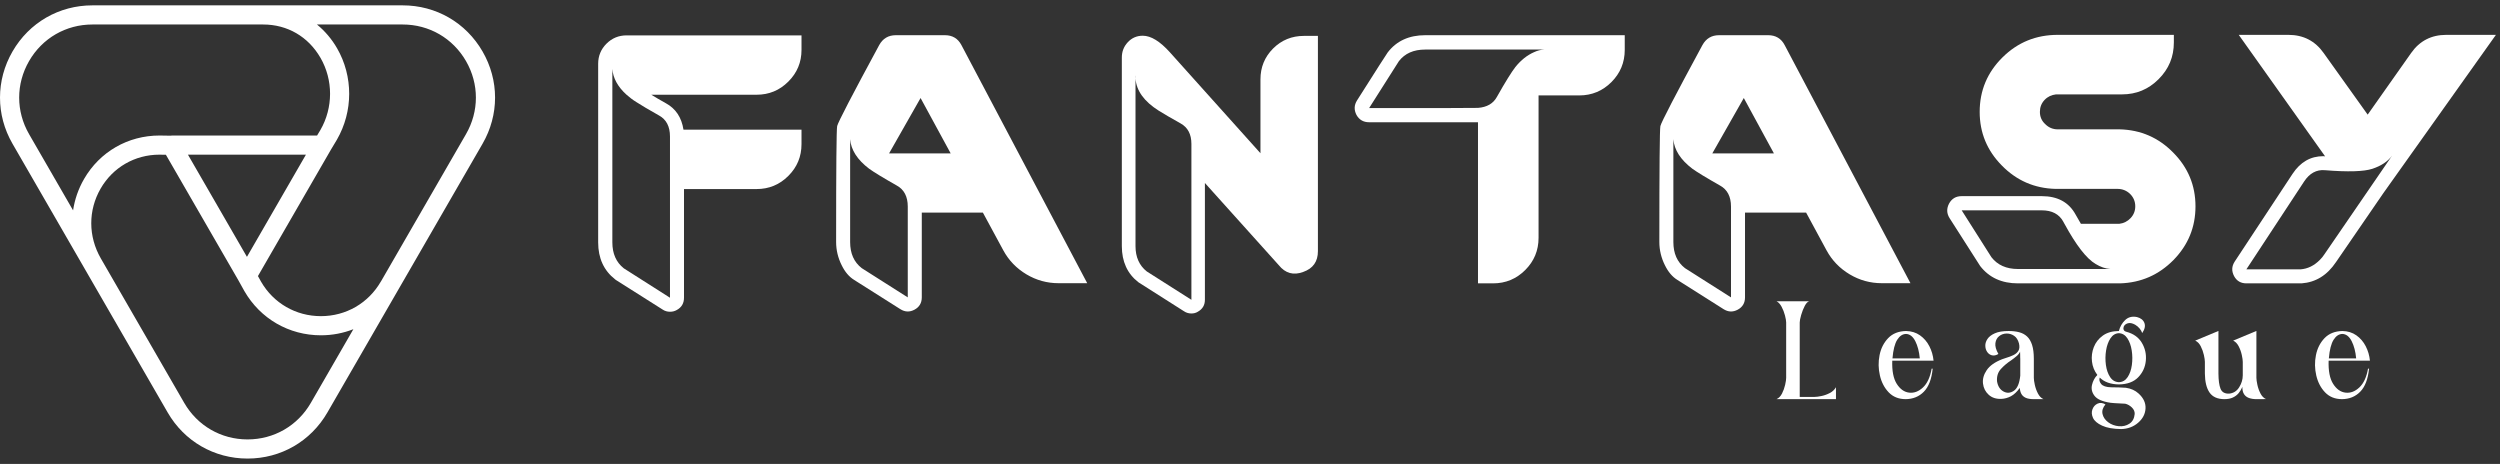 <svg xmlns="http://www.w3.org/2000/svg" width="388" height="72" viewBox="0 0 388 72" fill="none"><rect x="0" y="0" width="388" height="72" fill="#333333" stroke="none"/><path fill-rule="evenodd" clip-rule="evenodd" d="M62.495 0.831C67.671 0.831 72.307 3.507 74.894 7.99C77.482 12.473 77.482 17.825 74.894 22.307L50.816 64.011C48.229 68.493 43.594 71.169 38.418 71.169C33.241 71.169 28.606 68.493 26.018 64.011L1.941 22.307C-0.647 17.825 -0.647 12.472 1.941 7.99C4.529 3.507 9.164 0.831 14.34 0.831H62.495ZM14.34 3.802C10.238 3.802 6.565 5.923 4.514 9.475C2.463 13.028 2.463 17.269 4.514 20.822L11.342 32.649C11.593 30.967 12.157 29.317 13.045 27.778C15.484 23.554 19.864 21.032 24.76 21.032L26.579 21.061L26.596 21.032H49.212L49.724 20.179C51.719 16.723 51.729 12.421 49.738 8.971C47.841 5.686 44.599 3.802 40.845 3.802H14.34ZM59.113 43.698L72.321 20.822C74.372 17.27 74.372 13.028 72.322 9.476C70.27 5.923 66.597 3.802 62.495 3.802H49.191C50.417 4.809 51.479 6.044 52.311 7.486C54.831 11.851 54.822 17.292 52.285 21.685L51.34 23.261L40.032 42.846L40.516 43.716C42.445 47.059 45.923 49.066 49.806 49.066C53.689 49.066 57.167 47.059 59.108 43.695L59.113 43.698ZM29.169 24.004L38.325 39.862L47.48 24.004H29.169ZM38.417 68.198C42.52 68.198 46.192 66.078 48.243 62.525L54.844 51.092C53.273 51.706 51.574 52.038 49.806 52.038C44.848 52.038 40.409 49.474 37.93 45.181L37.026 43.555L25.747 24.02L24.737 24.004C20.938 24.004 17.52 25.97 15.619 29.264C13.668 32.643 13.681 36.699 15.653 40.115L28.591 62.525C30.642 66.078 34.316 68.198 38.417 68.198Z" fill="white"></path><path d="M280.819 46.752H275.711C276.014 46.9 276.278 47.186 276.504 47.609C276.73 48.032 276.904 48.481 277.028 48.957C277.151 49.433 277.213 49.798 277.213 50.051V58.649C277.213 58.896 277.16 59.255 277.054 59.727C276.948 60.2 276.786 60.649 276.568 61.076C276.349 61.502 276.063 61.793 275.711 61.948H284.943V60.098C284.724 60.478 284.405 60.778 283.986 60.996C283.566 61.215 283.135 61.37 282.69 61.462C282.246 61.553 281.897 61.599 281.644 61.599H279.317V50.051C279.317 49.798 279.391 49.412 279.539 48.893C279.687 48.375 279.874 47.901 280.1 47.471C280.325 47.041 280.565 46.801 280.819 46.752Z" fill="white"></path><path d="M299.792 57.221C299.559 58.539 299.11 59.511 298.444 60.134C297.777 60.758 297.063 61.026 296.302 60.938C295.541 60.85 294.899 60.395 294.377 59.574C293.856 58.753 293.623 57.552 293.68 55.973H300.088C300.01 55.176 299.794 54.431 299.438 53.737C299.082 53.042 298.597 52.478 297.984 52.045C297.37 51.611 296.644 51.387 295.805 51.373C294.642 51.401 293.72 51.771 293.04 52.483C292.359 53.196 291.915 54.077 291.707 55.127C291.499 56.178 291.517 57.226 291.76 58.273C292.003 59.32 292.458 60.193 293.124 60.891C293.791 61.589 294.663 61.941 295.742 61.948C296.891 61.941 297.839 61.555 298.586 60.79C299.334 60.025 299.788 58.836 299.95 57.221H299.792ZM297.952 55.624H293.711C293.824 54.299 294.069 53.337 294.446 52.737C294.823 52.138 295.283 51.835 295.826 51.828C296.411 51.856 296.887 52.23 297.254 52.949C297.62 53.668 297.853 54.56 297.952 55.624Z" fill="white"></path><path d="M313.546 55.688C313.539 55.638 313.536 55.582 313.536 55.518C313.536 55.356 313.534 55.182 313.53 54.995C313.527 54.808 313.522 54.665 313.515 54.567C313.423 54.806 313.248 55.037 312.991 55.259C312.734 55.481 312.439 55.709 312.108 55.941C311.53 56.315 311.008 56.756 310.543 57.263C310.078 57.771 309.877 58.412 309.94 59.188C310.067 59.942 310.4 60.466 310.94 60.758C311.479 61.051 312.016 61.014 312.552 60.647C313.088 60.281 313.419 59.498 313.546 58.3L313.546 55.688ZM313.472 60.203C313.028 60.816 312.568 61.248 312.092 61.499C311.616 61.749 311.125 61.885 310.617 61.906C309.813 61.941 309.158 61.73 308.65 61.271C308.142 60.813 307.846 60.235 307.762 59.537C307.677 58.839 307.867 58.145 308.333 57.454C308.798 56.763 309.598 56.195 310.733 55.751C310.931 55.688 311.128 55.621 311.325 55.55C311.734 55.43 312.113 55.288 312.462 55.122C312.811 54.956 313.074 54.732 313.25 54.45C313.426 54.168 313.458 53.784 313.345 53.298C313.197 52.748 312.943 52.353 312.584 52.113C312.224 51.874 311.837 51.757 311.421 51.764C310.991 51.771 310.61 51.904 310.279 52.161C309.947 52.418 309.75 52.783 309.686 53.255C309.623 53.728 309.778 54.288 310.152 54.937C309.785 55.155 309.448 55.224 309.142 55.143C308.835 55.062 308.59 54.886 308.407 54.614C308.223 54.343 308.128 54.026 308.121 53.663C308.114 53.3 308.227 52.945 308.46 52.6C308.692 52.254 309.073 51.964 309.602 51.727C310.131 51.491 310.843 51.373 311.738 51.373C312.337 51.373 312.878 51.435 313.361 51.558C313.844 51.681 314.257 51.902 314.598 52.219C314.94 52.536 315.201 52.977 315.381 53.541C315.561 54.105 315.651 54.821 315.651 55.688V58.649C315.651 58.902 315.702 59.264 315.804 59.733C315.906 60.201 316.068 60.649 316.29 61.076C316.512 61.502 316.8 61.793 317.152 61.948H315.651C315.108 61.948 314.683 61.876 314.376 61.731C314.07 61.587 313.848 61.384 313.71 61.123C313.573 60.862 313.493 60.556 313.472 60.203Z" fill="white"></path><path d="M328.862 59.315C328.284 59.294 327.827 59.031 327.492 58.527C327.157 58.023 326.939 57.396 326.836 56.645C326.734 55.894 326.743 55.143 326.863 54.392C326.983 53.642 327.21 53.012 327.545 52.505C327.88 51.997 328.315 51.733 328.851 51.712C329.394 51.733 329.833 51.997 330.168 52.505C330.503 53.012 330.728 53.642 330.844 54.392C330.961 55.143 330.968 55.894 330.866 56.645C330.763 57.396 330.545 58.023 330.21 58.527C329.875 59.031 329.426 59.294 328.862 59.315ZM325.879 58.596C326.57 59.287 327.561 59.643 328.851 59.664C330.155 59.643 331.155 59.273 331.849 58.554C332.543 57.835 332.938 56.976 333.033 55.979C333.129 54.981 332.922 54.056 332.415 53.203C331.907 52.35 331.103 51.779 330.004 51.49C329.785 51.433 329.648 51.326 329.591 51.167C329.535 51.008 329.542 50.844 329.612 50.675C329.718 50.436 329.926 50.268 330.236 50.173C330.547 50.078 330.924 50.15 331.368 50.39C331.643 50.552 331.879 50.753 332.076 50.993C332.274 51.232 332.404 51.465 332.468 51.691C332.869 51.105 332.984 50.584 332.811 50.125C332.639 49.667 332.253 49.361 331.653 49.205C330.92 49.057 330.314 49.211 329.834 49.665C329.355 50.12 329.027 50.689 328.851 51.373C327.836 51.38 327.004 51.618 326.355 52.087C325.707 52.556 325.241 53.152 324.959 53.874C324.677 54.597 324.582 55.344 324.674 56.116C324.766 56.888 325.044 57.581 325.509 58.194C325.1 58.61 324.824 59.123 324.679 59.733C324.535 60.343 324.667 60.912 325.076 61.441C325.485 61.969 326.306 62.325 327.54 62.509C327.899 62.551 328.308 62.581 328.766 62.599C329.225 62.616 329.584 62.636 329.845 62.657C330.219 62.748 330.559 62.942 330.866 63.238C331.172 63.535 331.319 63.869 331.304 64.243C331.241 64.934 330.97 65.438 330.49 65.755C330.011 66.073 329.459 66.203 328.835 66.147C328.211 66.09 327.663 65.886 327.191 65.533C326.718 65.181 326.426 64.754 326.313 64.254C326.2 63.753 326.352 63.256 326.768 62.763C326.331 62.509 325.923 62.468 325.546 62.641C325.169 62.814 324.903 63.108 324.748 63.524C324.593 63.94 324.621 64.382 324.833 64.851C325.044 65.32 325.516 65.724 326.25 66.062C326.983 66.4 327.97 66.577 329.211 66.591C330.24 66.562 331.116 66.235 331.838 65.607C332.561 64.98 332.944 64.24 332.986 63.386C333.028 62.533 332.669 61.761 331.907 61.071C331.385 60.591 330.726 60.295 329.93 60.182C329.669 60.161 329.318 60.144 328.877 60.129C328.437 60.115 328.019 60.108 327.624 60.108C326.87 60.087 326.361 59.914 326.096 59.59C325.832 59.266 325.76 58.934 325.879 58.596Z" fill="white"></path><path d="M342.198 57.972V56.164C342.198 55.91 342.145 55.549 342.039 55.08C341.934 54.611 341.771 54.163 341.553 53.737C341.334 53.31 341.049 53.02 340.696 52.864L344.302 51.363V56.164V57.972C344.309 59.03 344.419 59.819 344.63 60.341C344.842 60.863 345.282 61.113 345.952 61.092C346.629 61.028 347.152 60.699 347.522 60.103C347.893 59.507 348.078 58.889 348.078 58.247V56.164C348.078 55.91 348.027 55.549 347.924 55.08C347.822 54.611 347.66 54.163 347.438 53.737C347.216 53.31 346.932 53.02 346.587 52.864L350.193 51.363C350.193 53.795 350.193 56.22 350.193 58.638C350.193 58.892 350.244 59.255 350.346 59.728C350.448 60.2 350.609 60.648 350.827 61.071C351.046 61.494 351.331 61.783 351.684 61.938L350.193 61.948C349.763 61.948 349.38 61.888 349.045 61.769C348.71 61.649 348.453 61.45 348.273 61.171C348.093 60.893 348.007 60.517 348.014 60.045C347.866 60.404 347.674 60.727 347.438 61.013C347.202 61.298 346.904 61.525 346.544 61.694C346.185 61.864 345.741 61.948 345.212 61.948C344.154 61.941 343.391 61.599 342.922 60.923C342.453 60.246 342.212 59.262 342.198 57.972Z" fill="white"></path><path d="M367.516 57.221C367.284 58.539 366.834 59.511 366.168 60.134C365.502 60.758 364.788 61.026 364.027 60.938C363.265 60.85 362.624 60.395 362.102 59.574C361.58 58.753 361.348 57.552 361.404 55.973H367.813C367.735 55.176 367.518 54.431 367.162 53.737C366.806 53.042 366.322 52.478 365.708 52.045C365.095 51.611 364.369 51.387 363.53 51.373C362.366 51.401 361.445 51.771 360.764 52.483C360.084 53.196 359.64 54.077 359.432 55.127C359.224 56.178 359.242 57.226 359.485 58.273C359.728 59.32 360.183 60.193 360.849 60.891C361.515 61.589 362.388 61.941 363.466 61.948C364.615 61.941 365.564 61.555 366.311 60.79C367.058 60.025 367.513 58.836 367.675 57.221H367.516ZM365.676 55.624H361.436C361.549 54.299 361.794 53.337 362.171 52.737C362.548 52.138 363.008 51.835 363.551 51.828C364.136 51.856 364.612 52.23 364.978 52.949C365.345 53.668 365.578 54.56 365.676 55.624Z" fill="white"></path><path d="M103.981 21.176V46.208L96.81 41.642C95.628 40.702 95.037 39.359 95.037 37.613V10.701C95.145 12.124 95.87 13.467 97.24 14.703C97.696 15.106 98.18 15.482 98.744 15.831C99.576 16.368 100.758 17.066 102.289 17.926C103.417 18.544 103.981 19.645 103.981 21.176ZM124.394 5.49H97.24C96.031 5.49 94.984 5.92 94.124 6.779C93.265 7.639 92.835 8.686 92.835 9.895V14.703V37.613C92.835 40.084 93.721 41.991 95.467 43.361L95.655 43.495L102.826 48.034C103.175 48.276 103.578 48.383 103.981 48.383C104.357 48.383 104.706 48.303 105.029 48.115C105.781 47.712 106.157 47.067 106.157 46.208V29.341H117.411C119.344 29.341 120.983 28.669 122.352 27.299C123.722 25.93 124.394 24.291 124.394 22.357V20.128H106.076C105.781 18.221 104.868 16.851 103.337 16.019C102.477 15.535 101.725 15.106 101.081 14.703H117.411C119.344 14.703 120.983 14.031 122.352 12.661C123.722 11.292 124.394 9.653 124.394 7.746V5.49Z" fill="white"></path><path d="M137.984 23.808L142.873 15.213L147.546 23.808H137.984ZM140.885 46.154L133.741 41.615C132.532 40.675 131.941 39.332 131.941 37.559V21.605C132.075 23.271 133.069 24.802 134.869 26.171C135.567 26.682 137.017 27.568 139.193 28.803C140.321 29.421 140.885 30.522 140.885 32.053V46.154ZM149.211 6.994C148.674 5.974 147.815 5.463 146.66 5.463H139.032C137.877 5.463 137.017 5.974 136.453 6.994C132.237 14.783 130.061 18.973 129.927 19.564C129.819 20.048 129.766 26.037 129.766 37.559C129.766 38.822 130.061 40.03 130.625 41.158C131.135 42.206 131.78 42.958 132.559 43.441L139.73 47.98C140.455 48.437 141.181 48.464 141.933 48.061C142.685 47.658 143.061 47.014 143.061 46.154V32.993H152.542L155.711 38.849C156.57 40.433 157.779 41.669 159.31 42.582C160.841 43.495 162.506 43.952 164.279 43.952H168.737L149.211 6.994Z" fill="white"></path><path d="M184.906 46.53L177.977 42.125C176.822 41.212 176.231 39.896 176.231 38.204V12.178C176.365 14.085 177.574 15.75 179.83 17.174C180.636 17.684 181.764 18.329 183.241 19.161C184.342 19.779 184.906 20.826 184.906 22.331V46.53ZM176.231 12.178C176.204 11.99 176.204 11.829 176.231 11.694V12.178ZM202.364 5.571C200.511 5.571 198.899 6.215 197.583 7.531C196.267 8.848 195.623 10.459 195.623 12.312V23.781L181.549 8.095C180.018 6.403 178.621 5.544 177.359 5.544C176.419 5.544 175.64 5.893 175.022 6.565C174.404 7.236 174.109 8.015 174.109 8.928V38.204C174.109 40.594 174.968 42.474 176.66 43.791L176.822 43.898L183.751 48.303C184.1 48.544 184.503 48.652 184.906 48.652C185.255 48.652 185.604 48.571 185.9 48.383C186.625 47.98 187.001 47.363 187.001 46.53V28.401L198.47 41.158C199.49 42.421 200.753 42.77 202.257 42.206C203.788 41.669 204.54 40.594 204.54 38.983V5.571L202.364 5.571Z" fill="white"></path><path d="M217.109 9.492C218.049 8.284 219.392 7.693 221.192 7.693H239.644C239.133 7.72 238.596 7.854 238.086 8.096C237.038 8.552 236.071 9.304 235.185 10.405C234.621 11.131 233.654 12.662 232.311 15.052C231.747 16.073 230.78 16.637 229.384 16.744C229.222 16.771 223.582 16.771 212.49 16.771L217.109 9.492ZM221.192 5.463C218.694 5.463 216.733 6.35 215.363 8.149C215.256 8.284 213.671 10.755 210.609 15.589C210.153 16.314 210.126 17.066 210.529 17.845C210.959 18.597 211.603 18.973 212.49 18.973H229.384V43.978H231.72C233.681 43.978 235.346 43.28 236.716 41.91C238.086 40.541 238.784 38.875 238.784 36.915V14.81H245.096C247.056 14.81 248.722 14.112 250.092 12.742C251.461 11.372 252.16 9.707 252.16 7.746V5.463L221.192 5.463Z" fill="white"></path><path d="M265.75 23.808L270.638 15.213L275.312 23.808H265.75ZM268.651 46.154L261.506 41.615C260.298 40.675 259.707 39.332 259.707 37.559V21.605C259.841 23.271 260.835 24.802 262.634 26.171C263.333 26.682 264.783 27.568 266.959 28.803C268.087 29.421 268.651 30.522 268.651 32.053V46.154ZM276.977 6.994C276.44 5.974 275.58 5.463 274.425 5.463H266.797C265.643 5.463 264.783 5.974 264.219 6.994C260.002 14.783 257.827 18.973 257.692 19.564C257.585 20.048 257.531 26.037 257.531 37.559C257.531 38.822 257.827 40.03 258.391 41.158C258.901 42.206 259.546 42.958 260.325 43.441L267.496 47.98C268.221 48.437 268.946 48.464 269.698 48.061C270.45 47.658 270.826 47.014 270.826 46.154V32.993H280.307L283.477 38.849C284.336 40.433 285.545 41.669 287.076 42.582C288.607 43.495 290.272 43.952 292.044 43.952H296.503L276.977 6.994Z" fill="white"></path><path d="M313.182 41.749C311.383 41.749 310.013 41.132 309.073 39.923L304.453 32.644H316.889C318.474 32.644 319.575 33.235 320.219 34.39C320.166 34.309 320.219 34.417 320.407 34.739C322.207 38.043 323.818 40.138 325.242 40.97C325.994 41.427 326.746 41.696 327.525 41.749H313.182ZM319.36 20.074C318.608 20.074 317.963 19.806 317.426 19.269C316.862 18.758 316.593 18.114 316.593 17.362C316.593 16.637 316.835 16.019 317.319 15.508C317.802 14.998 318.393 14.73 319.091 14.649H329.324C331.554 14.649 333.434 13.87 335.018 12.285C336.603 10.701 337.382 8.821 337.382 6.591V5.41H319.36C316.003 5.41 313.156 6.565 310.792 8.901C308.428 11.238 307.247 14.058 307.247 17.362C307.247 20.612 308.402 23.378 310.685 25.688C312.968 28.024 315.761 29.233 319.011 29.314H328.626C329.405 29.314 330.05 29.582 330.587 30.093C331.124 30.63 331.393 31.274 331.393 32.026C331.393 32.725 331.151 33.343 330.667 33.853C330.184 34.363 329.593 34.659 328.895 34.739H322.959L322.126 33.289C321.079 31.382 319.333 30.442 316.889 30.442H304.453C303.567 30.442 302.922 30.818 302.493 31.597C302.09 32.376 302.117 33.128 302.573 33.853C305.662 38.714 307.247 41.185 307.327 41.293C308.724 43.092 310.685 43.978 313.182 43.978H329.056C332.306 43.871 335.045 42.662 337.328 40.353C339.611 38.016 340.739 35.249 340.739 32.026C340.739 28.777 339.584 26.01 337.301 23.7C335.018 21.364 332.252 20.155 328.975 20.074H319.36Z" fill="white"></path><path d="M348.636 41.803L357.606 28.159C358.439 26.896 359.513 26.306 360.802 26.413C364.428 26.709 366.873 26.628 368.189 26.198C369.558 25.742 370.579 25.07 371.25 24.157C364.24 34.363 360.749 39.466 360.749 39.466C360.561 39.762 360.319 40.057 360.077 40.299C359.164 41.239 358.143 41.722 357.042 41.803H348.636ZM387.366 5.41H379.657C377.347 5.41 375.521 6.35 374.205 8.23L367.463 17.791L360.614 8.203C359.298 6.35 357.472 5.41 355.162 5.41H347.454L360.856 24.264C360.722 24.238 360.641 24.238 360.588 24.238C358.6 24.238 357.015 25.151 355.807 26.977L346.809 40.621C346.353 41.346 346.326 42.072 346.729 42.85C347.131 43.602 347.776 43.978 348.636 43.978H357.042H357.203C359.406 43.817 361.178 42.716 362.548 40.675L369.908 29.958L387.366 5.41Z" fill="white"></path></svg>